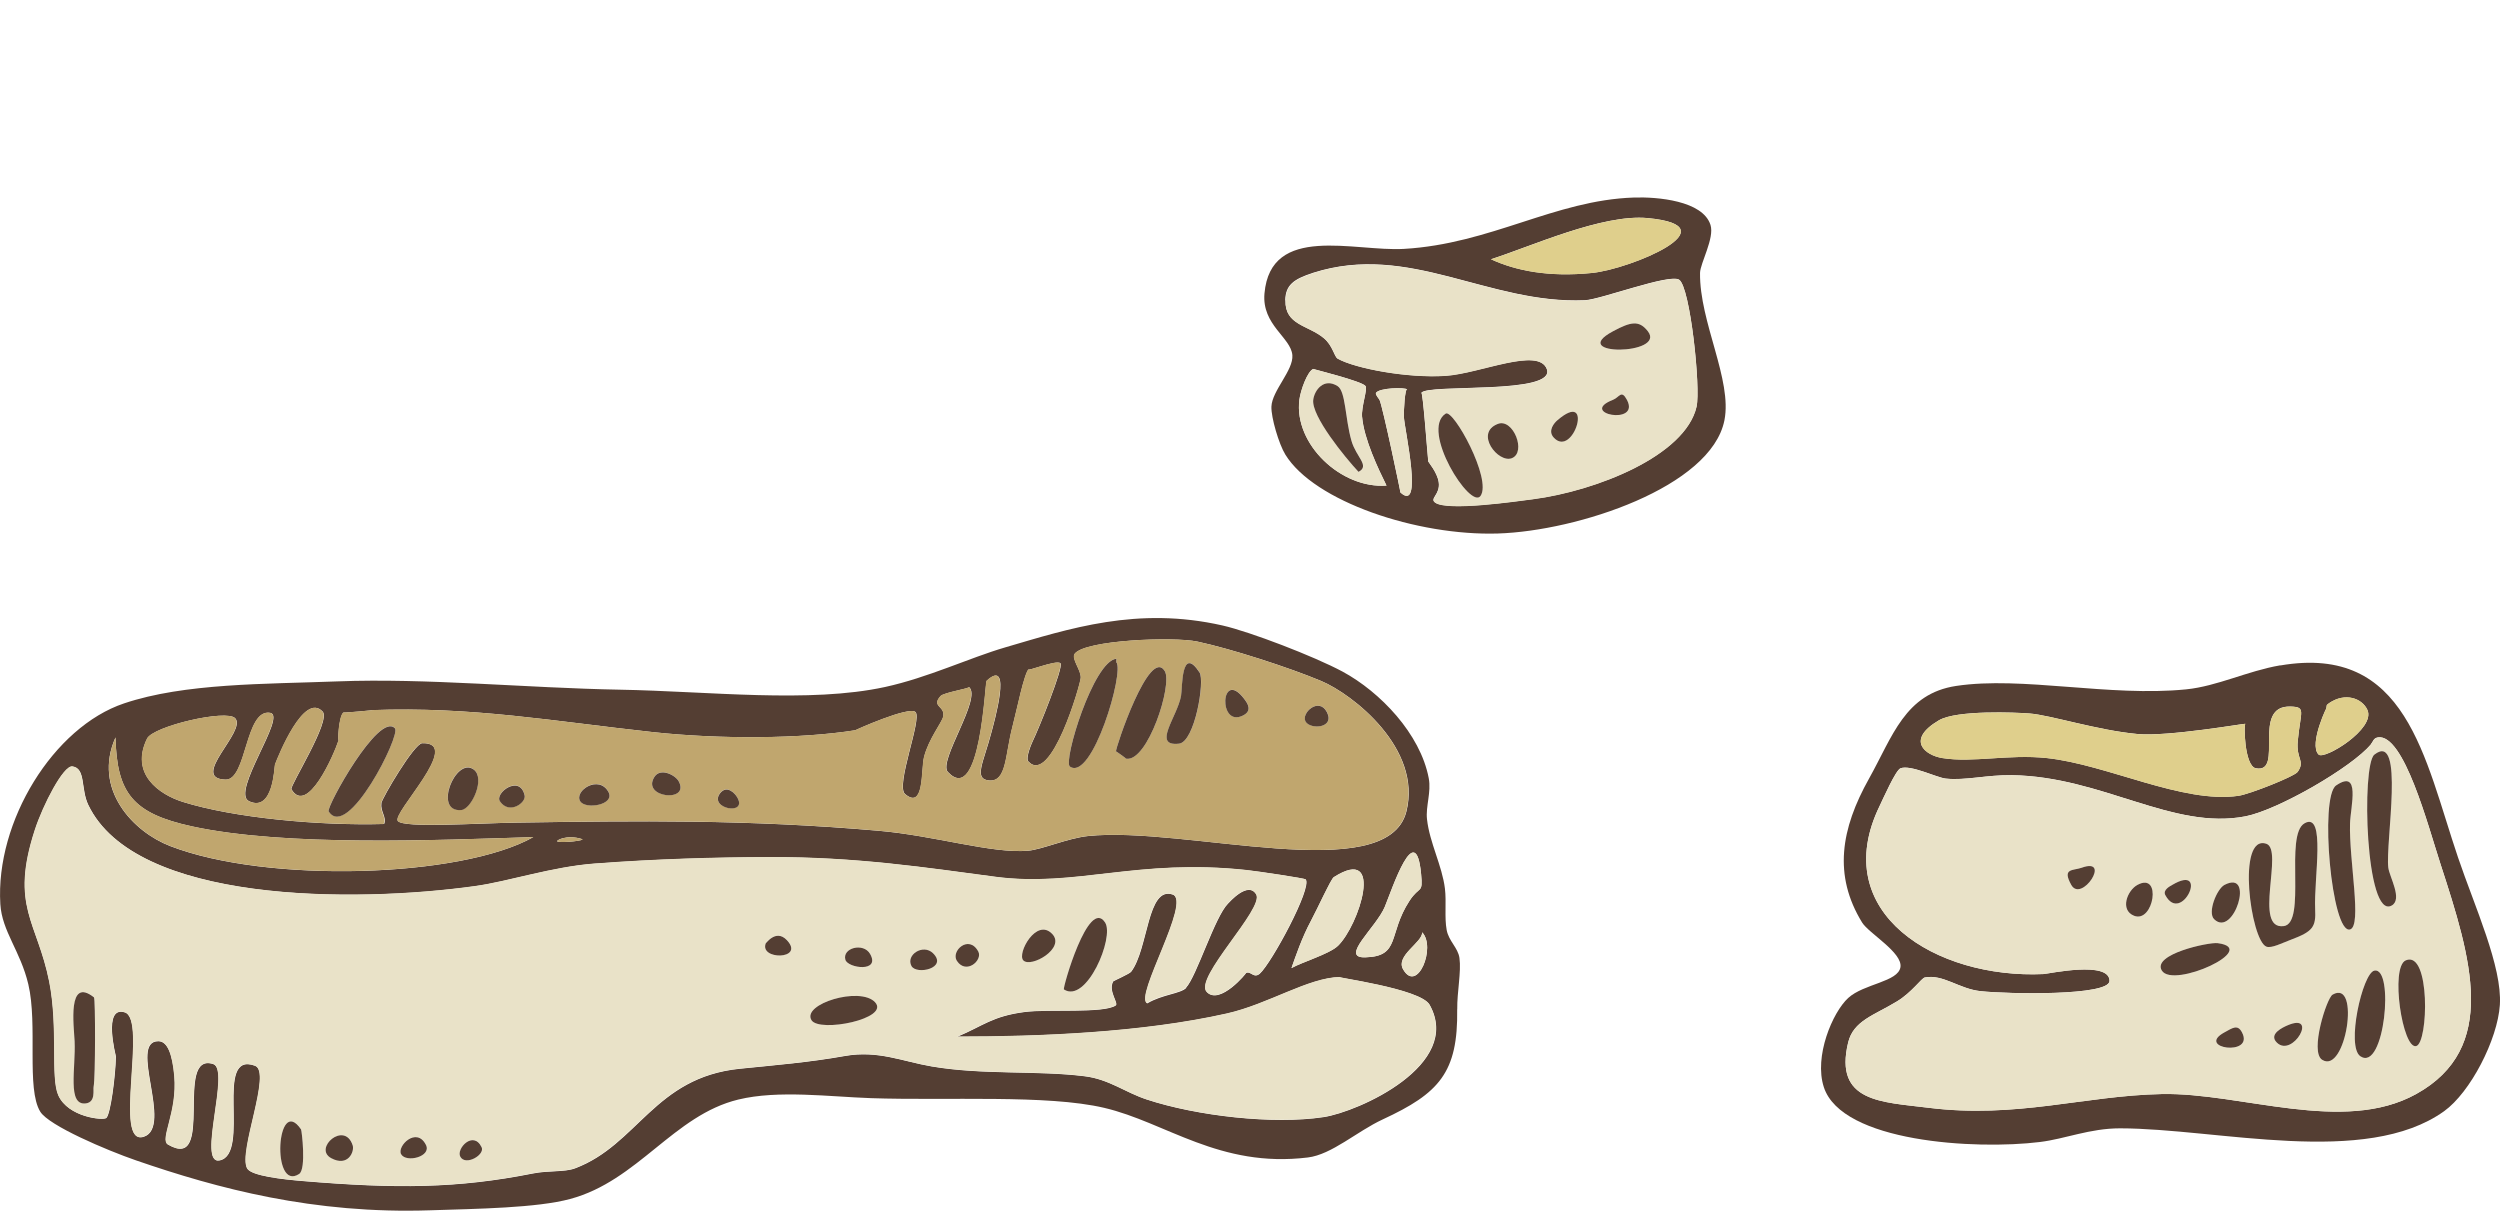 <svg width="127" height="62" viewBox="0 0 127 62" fill="none" xmlns="http://www.w3.org/2000/svg">
<g clip-path="url(#clip0_818_5375)">
<path fill-rule="evenodd" clip-rule="evenodd" d="M115.839 33.805C122.268 32.704 123.152 38.498 124.868 43.56C125.715 46.059 127.119 49.109 126.993 51.05C126.878 52.812 125.494 55.495 124.161 56.449C120.167 59.309 112.671 57.328 107.697 57.319C106.161 57.319 104.913 57.857 103.625 58.014C100.351 58.419 93.562 58.024 92.651 55.228C92.141 53.666 93.096 51.424 93.888 50.698C94.684 49.969 96.428 49.885 96.543 49.129C96.656 48.39 94.932 47.41 94.596 46.865C93.124 44.469 93.511 42.114 94.949 39.549C96.149 37.404 96.768 35.24 99.375 34.845C102.727 34.34 107.17 35.411 111.06 35.019C112.64 34.859 114.157 34.089 115.839 33.798V33.805ZM118.141 36.07C118.318 35.675 117.247 37.803 117.787 38.334C118.073 38.615 120.69 37.03 120.266 36.07C120 35.474 119.137 35.16 118.318 35.722C118.117 35.859 118.25 35.825 118.141 36.07ZM114.602 39.03C114 38.916 113.976 36.699 114.072 36.766C114.044 36.745 110.114 37.431 108.585 37.287C106.542 37.097 104.165 36.327 103.098 36.244C102.421 36.19 99.396 36.06 98.495 36.592C96.809 37.588 97.788 38.368 98.672 38.508C100.232 38.759 102.03 38.301 103.982 38.508C107.045 38.836 110.886 40.837 113.718 40.425C114.279 40.345 116.574 39.438 116.727 39.204C117.118 38.619 116.635 38.599 116.727 37.635C116.873 36.11 117.158 35.922 116.373 35.892C114.33 35.812 116.06 39.301 114.602 39.027V39.03ZM120.442 37.813C119.473 38.98 115.72 41.148 114.068 41.469C110.38 42.188 106.79 39.448 102.207 39.378C100.932 39.358 99.841 39.659 98.845 39.552C98.386 39.502 97.05 38.83 96.543 39.03C96.299 39.127 95.66 40.579 95.483 40.947C92.848 46.37 98.356 49.735 103.802 49.481C104.067 49.467 107.167 48.785 107.164 49.829C107.164 50.595 102.047 50.504 100.613 50.35C99.515 50.233 98.712 49.477 97.781 49.655C97.611 49.688 97.125 50.411 96.363 50.872C95.191 51.585 94.154 51.849 93.885 52.963C93.158 55.997 95.595 55.977 97.958 56.272C102.435 56.834 105.882 55.656 109.819 55.576C113.84 55.492 119.035 57.63 122.74 55.576C126.949 53.244 125.548 48.711 123.981 43.904C123.339 41.931 122.115 37.254 120.796 37.458C120.568 37.495 120.558 37.665 120.442 37.806V37.813Z" fill="#543E33"/>
<path fill-rule="evenodd" clip-rule="evenodd" d="M118.318 35.718C119.137 35.156 120 35.471 120.266 36.066C120.691 37.026 118.07 38.609 117.787 38.331C117.247 37.799 118.321 35.672 118.141 36.066C118.25 35.822 118.117 35.856 118.318 35.718Z" fill="#DFCF8C"/>
<path fill-rule="evenodd" clip-rule="evenodd" d="M116.373 35.896C117.158 35.926 116.873 36.11 116.727 37.639C116.635 38.599 117.118 38.619 116.727 39.208C116.574 39.442 114.276 40.345 113.718 40.428C110.886 40.843 107.045 38.84 103.982 38.512C102.031 38.304 100.229 38.763 98.672 38.512C97.788 38.371 96.809 37.592 98.495 36.595C99.396 36.063 102.421 36.194 103.098 36.247C104.169 36.331 106.542 37.1 108.585 37.291C110.115 37.435 114.044 36.749 114.072 36.769C113.98 36.702 114.004 38.92 114.602 39.034C116.057 39.308 114.33 35.819 116.373 35.899V35.896Z" fill="#DFCF8C"/>
<path fill-rule="evenodd" clip-rule="evenodd" d="M120.796 37.461C122.115 37.257 123.339 41.934 123.981 43.907C125.548 48.715 126.949 53.247 122.74 55.579C119.031 57.633 113.84 55.495 109.819 55.579C105.882 55.659 102.438 56.84 97.958 56.275C95.599 55.977 93.158 56.001 93.885 52.966C94.154 51.852 95.191 51.588 96.363 50.876C97.125 50.414 97.611 49.688 97.781 49.658C98.712 49.481 99.518 50.237 100.613 50.354C102.044 50.508 107.16 50.598 107.164 49.832C107.167 48.788 104.063 49.471 103.802 49.484C98.352 49.735 92.845 46.373 95.483 40.95C95.663 40.582 96.302 39.131 96.543 39.034C97.05 38.836 98.386 39.509 98.845 39.555C99.844 39.663 100.932 39.361 102.207 39.382C106.786 39.452 110.38 42.188 114.068 41.472C115.717 41.151 119.473 38.98 120.442 37.816C120.558 37.675 120.571 37.501 120.796 37.468V37.461ZM121.503 45.995C122.06 45.677 121.384 44.54 121.326 44.078C121.166 42.82 122.183 37.1 120.619 38.331C119.953 38.853 120.164 46.758 121.503 45.995ZM119.378 47.216C120.004 47.042 119.317 43.7 119.378 41.817C119.405 40.954 119.922 39.047 118.671 39.9C117.818 40.479 118.443 47.477 119.378 47.216ZM116.016 47.042C114.442 47.253 116.026 43.165 115.132 42.861C113.609 42.345 114.333 47.775 115.132 48.086C115.391 48.186 115.951 47.895 116.37 47.738C117.508 47.313 117.651 47.086 117.61 46.169C117.539 44.633 118.165 41.225 117.08 41.813C116.04 42.379 117.196 46.881 116.019 47.039L116.016 47.042ZM105.219 44.951C105.736 45.881 107.296 43.52 105.749 44.081C105.308 44.242 104.736 44.088 105.219 44.951ZM108.405 46.52C109.407 46.922 109.839 44.276 108.581 44.951C108.058 45.232 107.677 46.229 108.405 46.52ZM109.999 45.473C110.828 47.008 112.266 43.821 110.352 44.951C110.244 45.015 109.856 45.209 109.999 45.473ZM112.477 46.694C113.473 47.671 114.571 44.145 113.007 44.951C112.617 45.152 112.13 46.353 112.477 46.694ZM109.822 49.307C110.4 50.24 114.857 48.193 112.654 47.912C112.202 47.855 109.305 48.474 109.822 49.307ZM122.744 53.137C123.366 52.976 123.471 48.25 122.213 48.782C121.408 49.123 122.05 53.318 122.744 53.137ZM119.912 53.659C121.139 54.465 121.642 49.103 120.619 49.303C120.011 49.42 119.171 53.174 119.912 53.659ZM117.964 53.833C119.167 54.602 119.929 49.695 118.494 50.524C118.195 50.698 117.328 53.428 117.964 53.833ZM115.663 52.963C116.472 53.759 117.801 51.394 116.193 52.093C115.985 52.184 115.217 52.528 115.663 52.963ZM113.891 52.441C113.667 52.02 113.409 52.224 113.007 52.441C111.505 53.257 114.551 53.689 113.891 52.441Z" fill="#E9E2C8"/>
<path fill-rule="evenodd" clip-rule="evenodd" d="M120.619 38.334C122.183 37.107 121.17 42.824 121.326 44.081C121.384 44.543 122.06 45.681 121.503 45.998C120.163 46.761 119.953 38.856 120.619 38.334Z" fill="#543E33"/>
<path fill-rule="evenodd" clip-rule="evenodd" d="M118.675 39.9C119.929 39.047 119.412 40.954 119.382 41.817C119.321 43.7 120.007 47.042 119.382 47.216C118.447 47.477 117.821 40.479 118.675 39.9Z" fill="#543E33"/>
<path fill-rule="evenodd" clip-rule="evenodd" d="M117.08 41.817C118.165 41.228 117.539 44.637 117.61 46.172C117.655 47.089 117.508 47.316 116.37 47.741C115.948 47.898 115.391 48.189 115.132 48.089C114.333 47.778 113.609 42.349 115.132 42.864C116.026 43.165 114.442 47.256 116.016 47.045C117.192 46.888 116.036 42.386 117.077 41.82L117.08 41.817Z" fill="#543E33"/>
<path fill-rule="evenodd" clip-rule="evenodd" d="M105.749 44.081C107.293 43.523 105.736 45.885 105.219 44.951C104.74 44.088 105.307 44.239 105.749 44.081Z" fill="#543E33"/>
<path fill-rule="evenodd" clip-rule="evenodd" d="M108.585 44.951C109.842 44.276 109.407 46.918 108.408 46.52C107.68 46.229 108.061 45.232 108.585 44.951Z" fill="#543E33"/>
<path fill-rule="evenodd" clip-rule="evenodd" d="M110.353 44.951C112.266 43.821 110.828 47.009 109.999 45.473C109.856 45.206 110.244 45.015 110.353 44.951Z" fill="#543E33"/>
<path fill-rule="evenodd" clip-rule="evenodd" d="M113.007 44.951C114.571 44.145 113.47 47.671 112.477 46.694C112.13 46.353 112.616 45.152 113.007 44.951Z" fill="#543E33"/>
<path fill-rule="evenodd" clip-rule="evenodd" d="M112.654 47.912C114.857 48.193 110.4 50.237 109.822 49.307C109.306 48.477 112.202 47.855 112.654 47.912Z" fill="#543E33"/>
<path fill-rule="evenodd" clip-rule="evenodd" d="M122.214 48.785C123.471 48.253 123.366 52.98 122.744 53.14C122.05 53.321 121.408 49.126 122.214 48.785Z" fill="#543E33"/>
<path fill-rule="evenodd" clip-rule="evenodd" d="M120.619 49.307C121.642 49.106 121.139 54.465 119.912 53.662C119.171 53.177 120.014 49.427 120.619 49.307Z" fill="#543E33"/>
<path fill-rule="evenodd" clip-rule="evenodd" d="M118.494 50.528C119.929 49.698 119.167 54.609 117.964 53.836C117.328 53.431 118.195 50.702 118.494 50.528Z" fill="#543E33"/>
<path fill-rule="evenodd" clip-rule="evenodd" d="M116.193 52.093C117.801 51.394 116.472 53.759 115.663 52.963C115.221 52.528 115.986 52.184 116.193 52.093Z" fill="#543E33"/>
<path fill-rule="evenodd" clip-rule="evenodd" d="M113.007 52.441C113.408 52.224 113.67 52.02 113.891 52.441C114.551 53.689 111.505 53.257 113.007 52.441Z" fill="#543E33"/>
<path fill-rule="evenodd" clip-rule="evenodd" d="M83 10.035C84.19 9.994 86.502 10.192 86.893 11.426C87.107 12.095 86.369 13.373 86.362 13.865C86.328 16.354 88.011 19.304 87.6 21.355C86.92 24.744 80.131 26.978 76.092 27.102C71.986 27.229 66.761 25.476 65.296 23.094C64.966 22.559 64.568 21.204 64.588 20.656C64.619 19.846 65.714 18.809 65.652 18.043C65.581 17.143 64.095 16.508 64.235 14.909C64.548 11.349 68.807 12.791 71.316 12.644C75.732 12.39 78.982 10.168 83 10.035ZM80.876 13.865C82.847 13.664 88.045 11.493 83.707 11.078C81.403 10.857 77.731 12.537 75.742 13.169C76.997 13.748 78.669 14.089 80.876 13.865ZM65.299 15.257C65.268 16.514 66.445 16.504 67.247 17.173C67.709 17.561 67.774 18.117 67.954 18.217C68.851 18.719 71.523 19.221 73.441 19.087C75.195 18.966 78.139 17.615 78.574 18.739C79.091 20.07 72.509 19.478 72.2 19.956C72.278 19.833 72.519 23.171 72.553 23.439C72.557 23.472 73.009 23.991 73.084 24.486C73.179 25.128 72.601 25.316 72.907 25.53C73.536 25.974 77.004 25.466 77.864 25.356C81.097 24.934 85.615 23.145 86.182 20.652C86.4 19.709 85.863 14.564 85.295 14.206C84.799 13.892 81.307 15.216 80.515 15.25C75.61 15.464 71.588 12.299 66.706 13.858C65.69 14.183 65.309 14.494 65.289 15.25L65.299 15.257ZM69.195 21.181C69.15 20.649 69.484 19.773 69.371 19.612C69.198 19.364 66.689 18.752 66.716 18.742C66.421 18.859 66.071 19.823 66.009 20.311C65.724 22.566 68.138 24.84 70.436 24.667C70.034 23.854 69.29 22.302 69.198 21.184L69.195 21.181ZM70.079 20.311C70.249 20.686 71.156 25.028 71.139 25.015C72.322 26.095 71.35 21.816 71.316 21.181C71.302 20.927 71.367 19.655 71.493 19.786C71.377 19.666 70.055 19.699 69.898 19.96C69.851 20.04 70.051 20.254 70.075 20.308L70.079 20.311Z" fill="#543E33"/>
<path fill-rule="evenodd" clip-rule="evenodd" d="M75.742 13.172C77.734 12.543 81.402 10.861 83.707 11.082C88.045 11.496 82.847 13.668 80.876 13.868C78.669 14.092 76.997 13.751 75.742 13.172Z" fill="#DFCF8C"/>
<path fill-rule="evenodd" clip-rule="evenodd" d="M66.713 13.868C71.591 12.309 75.617 15.477 80.522 15.26C81.314 15.226 84.805 13.902 85.302 14.216C85.866 14.571 86.403 19.716 86.189 20.662C85.618 23.154 81.1 24.944 77.871 25.366C77.01 25.476 73.543 25.985 72.914 25.54C72.608 25.326 73.186 25.135 73.091 24.496C73.016 24.001 72.564 23.482 72.56 23.449C72.526 23.178 72.285 19.839 72.207 19.966C72.513 19.485 79.098 20.08 78.581 18.749C78.146 17.625 75.202 18.976 73.448 19.097C71.53 19.227 68.858 18.726 67.961 18.227C67.781 18.127 67.716 17.568 67.254 17.183C66.451 16.514 65.275 16.528 65.306 15.267C65.323 14.511 65.707 14.199 66.723 13.875L66.713 13.868ZM83.707 16.829C83.266 16.263 82.861 16.334 81.936 16.829C79.563 18.1 84.656 18.043 83.707 16.829ZM82.643 20.311C82.358 19.776 82.266 20.184 81.936 20.311C80.141 21.01 83.35 21.639 82.643 20.311ZM75.209 25.188C75.797 24.342 73.825 20.763 73.438 21.007C72.122 21.837 74.702 25.914 75.209 25.188ZM78.924 22.228C79.931 23.318 81.008 19.702 79.101 21.358C78.969 21.475 78.601 21.877 78.924 22.228ZM76.8 23.272C77.547 22.977 76.864 21.238 76.093 21.529C74.882 21.984 76.106 23.546 76.8 23.272Z" fill="#E9E2C8"/>
<path fill-rule="evenodd" clip-rule="evenodd" d="M81.939 16.829C82.861 16.334 83.269 16.263 83.711 16.829C84.659 18.043 79.567 18.1 81.939 16.829Z" fill="#543E33"/>
<path fill-rule="evenodd" clip-rule="evenodd" d="M70.432 24.667C68.134 24.84 65.724 22.566 66.006 20.311C66.067 19.826 66.417 18.863 66.713 18.742C66.686 18.752 69.198 19.364 69.368 19.612C69.48 19.773 69.147 20.646 69.191 21.181C69.283 22.302 70.028 23.85 70.429 24.663L70.432 24.667ZM68.661 22.402C68.325 21.248 68.372 19.88 67.954 19.615C67.254 19.177 66.778 19.819 66.716 20.311C66.615 21.124 68.318 23.221 69.018 23.971C69.613 23.663 68.906 23.235 68.664 22.402H68.661Z" fill="#E9E2C8"/>
<path fill-rule="evenodd" clip-rule="evenodd" d="M69.014 23.971C68.314 23.221 66.611 21.127 66.713 20.311C66.774 19.819 67.253 19.174 67.95 19.615C68.368 19.88 68.324 21.248 68.657 22.402C68.899 23.235 69.606 23.663 69.011 23.971H69.014Z" fill="#543E33"/>
<path fill-rule="evenodd" clip-rule="evenodd" d="M69.902 19.963C70.058 19.702 71.381 19.669 71.496 19.789C71.37 19.659 71.306 20.93 71.319 21.184C71.353 21.82 72.322 26.098 71.143 25.018C71.16 25.031 70.252 20.689 70.082 20.314C70.058 20.261 69.858 20.047 69.905 19.966L69.902 19.963Z" fill="#E9E2C8"/>
<path fill-rule="evenodd" clip-rule="evenodd" d="M81.939 20.311C82.269 20.184 82.361 19.776 82.647 20.311C83.354 21.639 80.144 21.01 81.939 20.311Z" fill="#543E33"/>
<path fill-rule="evenodd" clip-rule="evenodd" d="M73.441 21.01C73.828 20.766 75.8 24.342 75.212 25.192C74.705 25.918 72.128 21.843 73.441 21.01Z" fill="#543E33"/>
<path fill-rule="evenodd" clip-rule="evenodd" d="M79.105 21.358C81.012 19.706 79.934 23.322 78.928 22.228C78.605 21.877 78.972 21.472 79.105 21.358Z" fill="#543E33"/>
<path fill-rule="evenodd" clip-rule="evenodd" d="M76.096 21.532C76.871 21.241 77.554 22.977 76.803 23.275C76.109 23.549 74.885 21.99 76.096 21.532Z" fill="#543E33"/>
<path fill-rule="evenodd" clip-rule="evenodd" d="M74.025 51.27C74.072 54.492 73.107 55.539 70.241 56.867C68.929 57.476 67.654 58.653 66.437 58.8C61.95 59.349 59.23 57.014 56.092 56.278C53.189 55.596 48.13 55.92 44.241 55.786C42.13 55.713 39.533 55.365 37.507 55.857C34.223 56.653 32.404 59.985 28.964 60.908C27.261 61.366 24.249 61.406 21.852 61.483C15.934 61.681 11.079 60.386 6.901 58.944C5.412 58.429 2.485 57.185 2.046 56.475C1.326 55.308 1.927 52.063 1.438 49.999C1.037 48.306 0.102 47.316 0.017 45.931C-0.238 41.726 2.719 36.933 6.303 35.732C9.376 34.698 13.469 34.755 17.157 34.614C21.665 34.441 26.72 34.949 31.49 35.036C36.001 35.116 41.124 35.735 44.962 34.899C47.155 34.42 49.222 33.427 51.071 32.885C54.328 31.932 57.778 30.791 62.103 31.774C63.5 32.092 66.746 33.337 68.205 34.119C70.112 35.15 72.152 37.277 72.58 39.532C72.716 40.241 72.417 40.97 72.492 41.619C72.624 42.817 73.26 43.968 73.403 45.145C73.484 45.818 73.372 46.614 73.491 47.243C73.596 47.811 74.066 48.143 74.14 48.664C74.239 49.37 74.015 50.397 74.028 51.274L74.025 51.27ZM60.253 50.176C60.787 49.611 61.718 46.57 62.385 45.905C62.449 45.841 63.408 44.737 63.823 45.443C64.241 46.156 60.648 49.688 61.307 50.394C61.967 51.1 63.374 49.39 63.296 49.431C63.544 49.307 63.694 49.735 64.003 49.461C64.591 48.935 66.661 45.118 66.335 44.677C66.298 44.623 63.904 44.266 63.343 44.205C57.775 43.603 54.671 45.088 50.571 44.547C47.06 44.081 43.521 43.533 39.098 43.546C36.341 43.556 33.346 43.64 30.225 43.874C28.036 44.038 25.857 44.781 24.154 45.018C17.936 45.885 6.874 45.881 4.487 40.89C4.1 40.084 4.368 39.03 3.685 38.94C3.229 38.88 2.189 40.894 1.774 42.175C0.513 46.059 1.9 46.815 2.509 49.875C2.971 52.217 2.563 54.746 2.971 55.649C3.471 56.76 5.239 56.93 5.402 56.797C5.619 56.613 5.867 54.676 5.891 53.679C5.891 53.645 5.211 51.076 6.343 51.431C7.52 51.802 5.728 58.282 7.312 57.747C8.808 57.245 6.503 52.886 8.05 52.896C8.509 52.896 8.76 53.535 8.862 54.672C9.026 56.492 8.108 57.894 8.536 58.145C10.967 59.566 8.822 53.411 10.838 54.057C11.718 54.338 10.008 59.188 11.161 58.951C12.765 58.62 10.834 53.354 12.962 54.144C13.829 54.465 12.099 58.509 12.561 59.359C12.768 59.737 14.36 59.914 15.369 59.998C20.156 60.399 23.236 60.376 27.081 59.613C27.876 59.456 28.675 59.556 29.219 59.352C32.408 58.151 33.251 54.736 37.585 54.294C39.448 54.104 41.073 53.973 42.929 53.645C44.609 53.348 45.856 53.926 47.335 54.177C49.939 54.622 52.679 54.371 55.11 54.676C56.344 54.83 57.15 55.489 58.248 55.853C60.79 56.693 64.683 57.141 67.246 56.75C69.01 56.479 74.331 54.104 72.628 51.046C72.165 50.217 67.688 49.645 68.082 49.638C66.464 49.668 64.445 51.016 62.334 51.491C58.003 52.468 52.785 52.662 48.64 52.665C49.956 52.11 50.418 51.625 52.06 51.411C53.277 51.254 56.065 51.495 56.68 51.08C56.847 50.969 56.279 50.34 56.555 49.855C56.565 49.835 57.384 49.471 57.462 49.37C58.349 48.206 58.271 44.998 59.58 45.446C60.546 45.778 57.619 50.635 58.282 50.973C59.057 50.514 59.981 50.484 60.267 50.183L60.253 50.176ZM71.278 49.24C71.995 50.501 72.971 48.116 72.247 47.363C72.277 47.875 70.884 48.544 71.278 49.24ZM70.35 46.062C69.918 47.109 68.028 48.675 69.354 48.634C71.162 48.584 70.493 47.467 71.601 45.764C72.124 44.961 72.291 45.446 72.192 44.396C71.917 41.536 70.737 45.115 70.35 46.062ZM19.37 40.806C19.421 40.532 21.04 37.769 21.451 37.756C23.562 37.692 19.867 41.338 20.217 41.713C20.557 42.074 24.204 41.82 26.241 41.79C32.36 41.696 37.959 41.619 44.649 42.205C47.495 42.452 50.388 43.372 52.224 43.218C52.927 43.158 54.236 42.583 55.27 42.472C60.206 41.947 70.469 45.088 71.445 41.228C72.257 38.027 68.722 35.27 67.124 34.598C65.475 33.905 62.49 32.945 60.831 32.594C59.597 32.333 55.144 32.517 54.603 33.206C54.406 33.46 54.93 34.036 54.906 34.437C54.889 34.755 53.403 39.927 52.244 38.686C52.074 38.505 52.448 37.682 52.465 37.649C52.767 37.036 54.042 33.875 53.876 33.698C53.682 33.49 52.05 34.183 52.271 33.979C52.026 34.206 51.663 36.053 51.438 36.909C51.057 38.358 51.146 39.719 50.259 39.649C49.439 39.586 49.963 38.746 50.364 37.214C50.476 36.779 51.469 33.343 50.123 34.588C50.038 34.665 49.817 40.994 48.151 39.214C47.644 38.672 49.912 35.447 49.222 34.899C49.313 34.969 47.947 35.18 47.784 35.361C47.291 35.916 48.042 35.862 47.916 36.411C47.848 36.715 47.175 37.542 46.944 38.462C46.784 39.094 46.968 41.171 45.979 40.338C45.479 39.917 46.849 36.538 46.512 36.177C46.206 35.849 43.415 37.103 43.459 37.097C40.719 37.535 36.603 37.565 33.179 37.194C28.199 36.652 23.967 35.882 18.874 36.076C19.17 36.066 17.409 36.227 17.453 36.194C17.201 36.381 17.147 37.789 17.215 37.578C16.967 38.344 15.611 41.452 14.805 40.094C14.71 39.937 16.828 36.618 16.392 36.15C15.447 35.136 14.139 38.405 13.972 38.84C13.938 38.93 13.894 41.285 12.653 40.703C11.708 40.261 14.584 36.361 13.73 36.214C12.449 35.993 12.547 39.639 11.46 39.606C9.597 39.549 12.554 37.14 11.949 36.488C11.514 36.02 7.785 36.893 7.475 37.522C6.595 39.315 8.087 40.358 9.287 40.736C11.885 41.549 16.205 41.954 19.513 41.86C19.666 41.539 19.309 41.211 19.381 40.81L19.37 40.806ZM67.96 48.056C69.041 47.015 70.37 42.894 67.756 44.56C67.613 44.654 66.937 46.149 66.597 46.778C66.135 47.637 65.808 48.608 65.608 49.176C66.151 48.872 67.538 48.457 67.96 48.052V48.056ZM28.321 42.75C28.587 42.834 29.763 42.69 29.566 42.626C28.784 42.375 28.196 42.71 28.321 42.75ZM9.75 41.981C6.751 41.328 5.932 40.301 5.867 37.461C4.698 40.087 6.755 42.252 8.645 42.981C13.581 44.888 23.416 44.593 27.091 42.526C22.263 42.676 14.54 43.021 9.75 41.981Z" fill="#543E33"/>
<path fill-rule="evenodd" clip-rule="evenodd" d="M58.268 50.963C57.605 50.625 60.532 45.771 59.567 45.436C58.258 44.985 58.336 48.196 57.449 49.36C57.37 49.464 56.555 49.825 56.541 49.845C56.262 50.33 56.83 50.959 56.667 51.07C56.048 51.484 53.264 51.244 52.047 51.401C50.408 51.612 49.943 52.1 48.627 52.655C52.767 52.655 57.989 52.455 62.32 51.481C64.431 51.006 66.451 49.658 68.069 49.628C67.674 49.635 72.152 50.207 72.614 51.036C74.317 54.094 68.993 56.472 67.233 56.74C64.669 57.131 60.78 56.683 58.234 55.843C57.136 55.482 56.33 54.82 55.096 54.666C52.662 54.361 49.922 54.612 47.322 54.167C45.843 53.916 44.595 53.338 42.916 53.635C41.059 53.967 39.434 54.097 37.572 54.284C33.237 54.723 32.394 58.138 29.205 59.342C28.661 59.546 27.863 59.443 27.067 59.603C23.226 60.366 20.145 60.389 15.356 59.988C14.346 59.904 12.755 59.727 12.548 59.349C12.085 58.503 13.816 54.458 12.949 54.134C10.821 53.344 12.755 58.61 11.147 58.941C9.998 59.178 11.708 54.328 10.824 54.047C8.811 53.401 10.953 59.556 8.523 58.135C8.094 57.884 9.012 56.482 8.849 54.662C8.747 53.525 8.495 52.889 8.036 52.886C6.49 52.876 8.791 57.235 7.299 57.737C5.714 58.269 7.506 51.789 6.33 51.421C5.201 51.066 5.881 53.635 5.878 53.669C5.854 54.666 5.609 56.603 5.388 56.787C5.225 56.92 3.457 56.75 2.957 55.639C2.553 54.739 2.957 52.207 2.495 49.865C1.887 46.804 0.5 46.048 1.761 42.165C2.179 40.883 3.216 38.87 3.671 38.93C4.355 39.02 4.086 40.074 4.474 40.88C6.86 45.874 17.922 45.878 24.14 45.008C25.843 44.771 28.022 44.031 30.212 43.864C33.336 43.63 36.327 43.543 39.084 43.536C43.507 43.523 47.046 44.071 50.558 44.536C54.658 45.078 57.761 43.593 63.33 44.195C63.891 44.255 66.284 44.617 66.322 44.667C66.648 45.108 64.578 48.929 63.989 49.451C63.68 49.725 63.531 49.297 63.282 49.42C63.361 49.38 61.953 51.09 61.294 50.384C60.634 49.678 64.227 46.145 63.809 45.433C63.398 44.73 62.436 45.834 62.371 45.895C61.705 46.56 60.773 49.598 60.24 50.166C59.954 50.468 59.029 50.498 58.254 50.956L58.268 50.963ZM54.046 50.263C55.198 51.009 56.623 47.611 56.14 46.865C55.293 45.553 53.968 50.213 54.046 50.263ZM51.982 48.782C52.36 49.186 54.134 48.176 53.458 47.447C52.655 46.587 51.656 48.43 51.982 48.782ZM48.613 48.818C49.089 49.524 49.929 48.778 49.698 48.34C49.222 47.45 48.28 48.323 48.613 48.818ZM46.298 49.072C46.55 49.541 48.171 49.183 47.389 48.42C46.886 47.932 45.999 48.511 46.298 49.072ZM41.219 51.826C41.62 52.471 45.231 51.752 44.449 50.912C43.687 50.096 40.713 51.003 41.219 51.826ZM42.946 48.758C43.072 49.19 44.741 49.414 44.201 48.46C43.861 47.865 42.776 48.156 42.946 48.758ZM38.911 47.892C38.52 48.782 40.913 48.761 39.978 47.761C39.383 47.122 38.846 48.032 38.911 47.892ZM23.385 58.754C23.647 59.245 24.653 58.66 24.47 58.275C24.048 57.399 23.174 58.349 23.385 58.754ZM20.38 58.63C20.632 59.085 21.937 58.754 21.641 58.158C21.162 57.201 20.156 58.225 20.38 58.63ZM16.828 58.831C17.688 59.295 18.021 58.489 17.919 58.178C17.511 56.914 15.906 58.332 16.828 58.831ZM15.199 59.633C15.57 59.389 15.325 57.416 15.298 57.372C14.05 55.535 13.775 60.57 15.199 59.633ZM4.776 50.658C3.42 49.591 3.76 52.1 3.794 52.883C3.858 54.264 3.403 56.174 4.368 56.044C4.871 55.977 4.722 55.355 4.759 55.188C4.851 54.786 4.854 50.718 4.776 50.655V50.658Z" fill="#E9E2C8"/>
<path fill-rule="evenodd" clip-rule="evenodd" d="M72.243 47.36C72.968 48.112 71.992 50.498 71.275 49.236C70.88 48.541 72.271 47.872 72.243 47.36Z" fill="#E9E2C8"/>
<path fill-rule="evenodd" clip-rule="evenodd" d="M72.192 44.393C72.291 45.446 72.124 44.961 71.601 45.761C70.493 47.464 71.162 48.581 69.354 48.631C68.028 48.668 69.918 47.102 70.35 46.059C70.737 45.112 71.92 41.532 72.192 44.393Z" fill="#E9E2C8"/>
<path fill-rule="evenodd" clip-rule="evenodd" d="M19.503 41.857C16.195 41.95 11.874 41.546 9.277 40.733C8.077 40.358 6.585 39.311 7.465 37.518C7.775 36.889 11.504 36.016 11.939 36.484C12.547 37.137 9.59 39.545 11.449 39.602C12.537 39.636 12.439 35.989 13.72 36.21C14.574 36.357 11.698 40.255 12.643 40.699C13.883 41.282 13.928 38.926 13.962 38.836C14.125 38.401 15.437 35.133 16.382 36.147C16.817 36.615 14.703 39.933 14.795 40.091C15.6 41.449 16.957 38.344 17.205 37.575C17.137 37.786 17.188 36.377 17.443 36.19C17.399 36.224 19.16 36.063 18.864 36.073C23.953 35.879 28.189 36.648 33.169 37.19C36.592 37.562 40.706 37.532 43.449 37.093C43.405 37.1 46.196 35.846 46.502 36.173C46.842 36.535 45.469 39.917 45.968 40.335C46.958 41.164 46.774 39.09 46.934 38.458C47.168 37.538 47.838 36.712 47.906 36.407C48.032 35.856 47.281 35.912 47.773 35.357C47.937 35.173 49.303 34.966 49.212 34.895C49.902 35.441 47.634 38.669 48.141 39.211C49.803 40.994 50.027 34.661 50.112 34.584C51.459 33.34 50.466 36.776 50.354 37.21C49.953 38.746 49.429 39.582 50.248 39.646C51.136 39.716 51.047 38.354 51.428 36.906C51.652 36.053 52.016 34.203 52.261 33.976C52.043 34.18 53.672 33.484 53.865 33.695C54.032 33.872 52.761 37.033 52.455 37.645C52.438 37.679 52.064 38.502 52.234 38.682C53.393 39.923 54.879 34.752 54.895 34.434C54.919 34.032 54.396 33.454 54.593 33.203C55.133 32.51 59.587 32.33 60.821 32.591C62.48 32.942 65.465 33.902 67.114 34.594C68.711 35.267 72.247 38.023 71.434 41.225C70.455 45.088 60.195 41.947 55.259 42.469C54.229 42.579 52.917 43.155 52.213 43.215C50.378 43.369 47.484 42.452 44.639 42.201C37.949 41.616 32.353 41.693 26.231 41.787C24.194 41.817 20.547 42.071 20.207 41.71C19.857 41.335 23.552 37.689 21.441 37.752C21.029 37.766 19.411 40.529 19.36 40.803C19.285 41.205 19.646 41.532 19.493 41.853L19.503 41.857ZM66.325 36.652C66.566 37.073 67.831 36.993 67.409 36.173C67.001 35.384 66.08 36.227 66.325 36.652ZM63.15 36.344C63.632 36.1 63.384 35.725 63.187 35.474C62.007 33.956 61.875 36.99 63.15 36.344ZM60.002 35.34C59.811 36.407 58.509 37.933 59.896 37.776C60.699 37.685 61.219 34.588 60.94 34.16C60.005 32.724 60.07 34.962 60.002 35.34ZM56.691 38.167C56.687 38.147 57.228 38.542 57.207 38.538C58.302 38.726 59.584 34.755 59.169 34.086C58.39 32.831 56.667 38.007 56.691 38.167ZM56.714 33.46C55.545 33.567 53.988 38.696 54.352 38.94C55.48 39.703 57.136 34.093 56.708 33.634C56.701 33.628 56.718 33.46 56.714 33.46ZM36.575 40.295C35.984 41.077 37.986 41.445 37.453 40.505C37.32 40.271 36.909 39.86 36.575 40.295ZM33.247 39.458C32.55 40.529 35.08 40.786 34.478 39.686C34.308 39.371 33.557 38.983 33.247 39.458ZM29.474 40.696C29.746 41.138 31.259 40.877 30.912 40.231C30.429 39.328 29.151 40.167 29.474 40.696ZM25.398 40.699C25.87 41.395 26.734 40.766 26.652 40.402C26.411 39.308 25.112 40.278 25.398 40.699ZM23.429 41.141C23.956 41.097 24.677 39.512 24.048 39.074C23.137 38.438 21.988 41.261 23.429 41.141ZM16.695 41.211C17.654 42.733 20.373 37.324 20.064 36.993C19.251 36.12 16.562 41.001 16.695 41.211Z" fill="#C0A66E"/>
<path fill-rule="evenodd" clip-rule="evenodd" d="M65.607 49.176C65.808 48.608 66.134 47.637 66.597 46.778C66.933 46.145 67.61 44.65 67.756 44.56C70.37 42.894 69.041 47.015 67.96 48.056C67.538 48.46 66.151 48.875 65.607 49.18V49.176Z" fill="#E9E2C8"/>
<path fill-rule="evenodd" clip-rule="evenodd" d="M67.406 36.177C67.828 36.996 66.563 37.077 66.322 36.655C66.08 36.23 66.998 35.387 67.406 36.177Z" fill="#543E33"/>
<path fill-rule="evenodd" clip-rule="evenodd" d="M63.184 35.478C63.381 35.728 63.633 36.103 63.147 36.347C61.872 36.993 62.004 33.959 63.184 35.478Z" fill="#543E33"/>
<path fill-rule="evenodd" clip-rule="evenodd" d="M60.937 34.163C61.215 34.594 60.695 37.692 59.893 37.779C58.506 37.933 59.808 36.411 59.998 35.344C60.066 34.966 59.998 32.728 60.937 34.163Z" fill="#543E33"/>
<path fill-rule="evenodd" clip-rule="evenodd" d="M59.169 34.089C59.584 34.758 58.302 38.729 57.208 38.542C57.228 38.542 56.687 38.15 56.691 38.17C56.664 38.007 58.391 32.831 59.169 34.089Z" fill="#543E33"/>
<path fill-rule="evenodd" clip-rule="evenodd" d="M56.708 33.638C57.136 34.099 55.484 39.709 54.352 38.943C53.988 38.696 55.545 33.571 56.714 33.464C56.714 33.464 56.701 33.631 56.708 33.638Z" fill="#543E33"/>
<path fill-rule="evenodd" clip-rule="evenodd" d="M56.14 46.865C56.622 47.611 55.195 51.009 54.045 50.263C53.971 50.213 55.297 45.553 56.14 46.865Z" fill="#543E33"/>
<path fill-rule="evenodd" clip-rule="evenodd" d="M53.458 47.45C54.138 48.176 52.363 49.19 51.982 48.785C51.656 48.434 52.656 46.594 53.458 47.45Z" fill="#543E33"/>
<path fill-rule="evenodd" clip-rule="evenodd" d="M49.698 48.34C49.929 48.778 49.089 49.524 48.613 48.818C48.28 48.32 49.222 47.45 49.698 48.34Z" fill="#543E33"/>
<path fill-rule="evenodd" clip-rule="evenodd" d="M47.393 48.42C48.175 49.183 46.553 49.541 46.301 49.072C46.002 48.511 46.889 47.932 47.393 48.42Z" fill="#543E33"/>
<path fill-rule="evenodd" clip-rule="evenodd" d="M44.452 50.912C45.234 51.752 41.624 52.471 41.223 51.826C40.716 51.003 43.691 50.096 44.452 50.912Z" fill="#543E33"/>
<path fill-rule="evenodd" clip-rule="evenodd" d="M44.201 48.46C44.741 49.414 43.072 49.186 42.946 48.758C42.773 48.156 43.861 47.865 44.201 48.46Z" fill="#543E33"/>
<path fill-rule="evenodd" clip-rule="evenodd" d="M39.978 47.765C40.91 48.765 38.52 48.785 38.911 47.895C38.85 48.039 39.383 47.129 39.978 47.765Z" fill="#543E33"/>
<path fill-rule="evenodd" clip-rule="evenodd" d="M37.456 40.512C37.989 41.452 35.987 41.084 36.579 40.301C36.912 39.867 37.323 40.278 37.456 40.512Z" fill="#543E33"/>
<path fill-rule="evenodd" clip-rule="evenodd" d="M34.478 39.689C35.079 40.793 32.554 40.535 33.247 39.462C33.556 38.987 34.308 39.375 34.478 39.689Z" fill="#543E33"/>
<path fill-rule="evenodd" clip-rule="evenodd" d="M30.912 40.238C31.258 40.883 29.746 41.144 29.474 40.703C29.151 40.174 30.425 39.338 30.912 40.238Z" fill="#543E33"/>
<path fill-rule="evenodd" clip-rule="evenodd" d="M29.569 42.626C29.763 42.69 28.59 42.834 28.325 42.75C28.202 42.71 28.787 42.375 29.569 42.626Z" fill="#C0A66E"/>
<path fill-rule="evenodd" clip-rule="evenodd" d="M27.094 42.523C23.419 44.59 13.584 44.884 8.648 42.978C6.761 42.248 4.701 40.084 5.871 37.458C5.935 40.298 6.755 41.325 9.753 41.977C14.54 43.018 22.267 42.673 27.094 42.523Z" fill="#C0A66E"/>
<path fill-rule="evenodd" clip-rule="evenodd" d="M26.652 40.412C26.734 40.776 25.87 41.405 25.398 40.709C25.112 40.291 26.411 39.318 26.652 40.412Z" fill="#543E33"/>
<path fill-rule="evenodd" clip-rule="evenodd" d="M24.466 58.279C24.65 58.663 23.644 59.249 23.382 58.757C23.168 58.352 24.045 57.406 24.466 58.279Z" fill="#543E33"/>
<path fill-rule="evenodd" clip-rule="evenodd" d="M24.052 39.084C24.681 39.522 23.96 41.104 23.433 41.151C21.992 41.275 23.141 38.448 24.052 39.084Z" fill="#543E33"/>
<path fill-rule="evenodd" clip-rule="evenodd" d="M21.638 58.161C21.937 58.757 20.628 59.085 20.377 58.633C20.152 58.232 21.159 57.208 21.638 58.161Z" fill="#543E33"/>
<path fill-rule="evenodd" clip-rule="evenodd" d="M20.064 37C20.373 37.331 17.654 42.74 16.695 41.218C16.563 41.007 19.252 36.127 20.064 37Z" fill="#543E33"/>
<path fill-rule="evenodd" clip-rule="evenodd" d="M17.916 58.182C18.018 58.496 17.684 59.299 16.824 58.834C15.903 58.335 17.504 56.917 17.916 58.182Z" fill="#543E33"/>
<path fill-rule="evenodd" clip-rule="evenodd" d="M15.294 57.375C15.325 57.419 15.57 59.392 15.196 59.637C13.771 60.573 14.047 55.539 15.294 57.375Z" fill="#543E33"/>
<path fill-rule="evenodd" clip-rule="evenodd" d="M4.756 55.194C4.718 55.361 4.871 55.984 4.365 56.051C3.399 56.181 3.855 54.271 3.79 52.889C3.753 52.107 3.413 49.594 4.773 50.665C4.851 50.728 4.847 54.793 4.756 55.198V55.194Z" fill="#543E33"/>
</g>
<defs>
<clipPath id="clip0_818_5375">
<rect width="127" height="61" fill="white" transform="translate(0 0.5)"/>
</clipPath>
</defs>
</svg>
